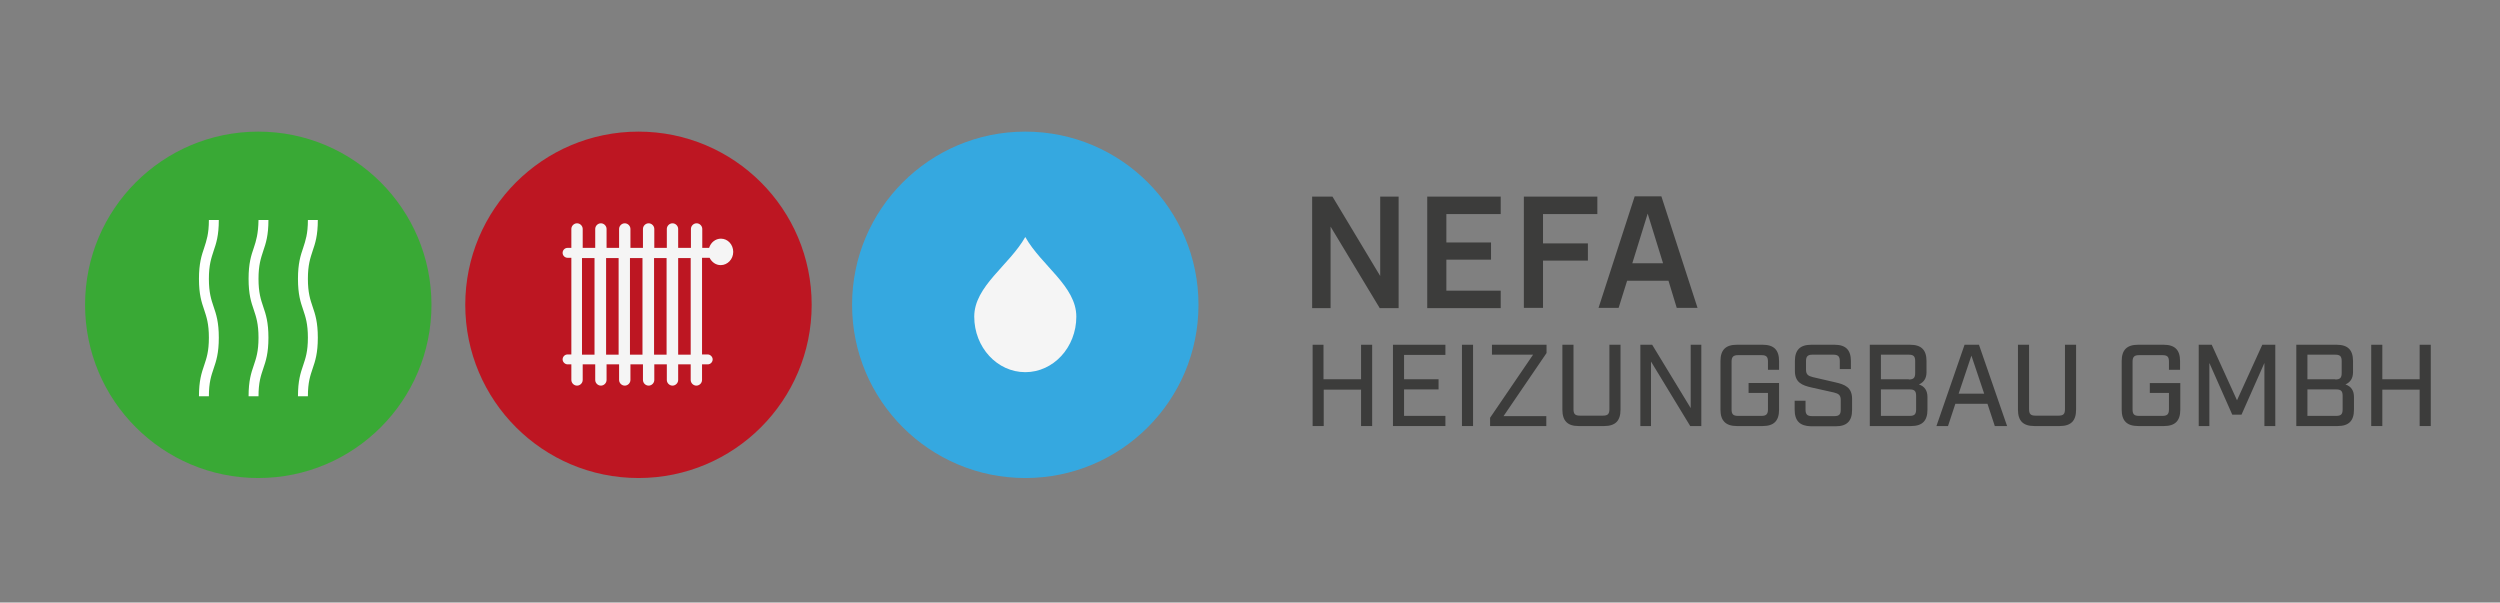 <?xml version="1.0" encoding="utf-8"?>
<!-- Generator: Adobe Illustrator 26.3.1, SVG Export Plug-In . SVG Version: 6.00 Build 0)  -->
<svg version="1.1" id="Ebene_1" xmlns="http://www.w3.org/2000/svg" xmlns:xlink="http://www.w3.org/1999/xlink" x="0px" y="0px"
	 viewBox="0 0 1058 255" style="enable-background:new 0 0 1058 255;" xml:space="preserve">
<rect x="0" y="0" width="1058" height="255" fill="#808080" stroke="none"/>
<style type="text/css">
	.st0{fill:#35A8E0;}
	.st1{fill:#39A935;}
	.st2{fill:#BD1622;}
	.st3{fill:#F5F5F5;}
	.st4{fill:#FFFFFF;}
	.st5{fill:#3C3C3B;}
</style>
<g>
	<g>
		<g>
			<circle class="st0" cx="433.9" cy="129" r="73.3"/>
			<circle class="st1" cx="109.3" cy="129" r="73.3"/>
			<circle class="st2" cx="270.2" cy="129" r="73.3"/>
			<path class="st3" d="M305.1,101c-2.3,0-4.3,1.6-5,3.9h-2.9v-8c0-1.3-1.1-2.4-2.4-2.4c-1.3,0-2.4,1.1-2.4,2.4v8H287v-8
				c0-1.3-1.1-2.4-2.4-2.4c-1.3,0-2.4,1.1-2.4,2.4v8h-5.3v-8c0-1.3-1.1-2.4-2.4-2.4c-1.3,0-2.4,1.1-2.4,2.4v8h-5.3v-8
				c0-1.3-1.1-2.4-2.4-2.4c-1.3,0-2.4,1.1-2.4,2.4v8h-5.3v-8c0-1.3-1.1-2.4-2.4-2.4c-1.3,0-2.4,1.1-2.4,2.4v8h-5.3v-8
				c0-1.3-1.1-2.4-2.4-2.4c-1.3,0-2.4,1.1-2.4,2.4v8h-1.6c-1.2,0-2.1,1-2.1,2.1c0,1.2,1,2.1,2.1,2.1h1.6v40.9h-1.6
				c-1.2,0-2.1,1-2.1,2.1s1,2.1,2.1,2.1h1.6v6.6c0,1.3,1.1,2.4,2.4,2.4c1.3,0,2.4-1.1,2.4-2.4v-6.6h5.3v6.6c0,1.3,1.1,2.4,2.4,2.4
				c1.3,0,2.4-1.1,2.4-2.4v-6.6h5.3v6.6c0,1.3,1.1,2.4,2.4,2.4c1.3,0,2.4-1.1,2.4-2.4v-6.6h5.3v6.6c0,1.3,1.1,2.4,2.4,2.4
				c1.3,0,2.4-1.1,2.4-2.4v-6.6h5.3v6.6c0,1.3,1.1,2.4,2.4,2.4c1.3,0,2.4-1.1,2.4-2.4v-6.6h5.3v6.6c0,1.3,1.1,2.4,2.4,2.4
				c1.3,0,2.4-1.1,2.4-2.4v-6.6h2.4c1.2,0,2.1-1,2.1-2.1s-1-2.1-2.1-2.1h-2.4v-40.9h3.2c0.9,1.8,2.6,3.1,4.7,3.1
				c2.9,0,5.3-2.5,5.3-5.6S308,101,305.1,101z M246.3,150.1v-40.9h5.3v40.9H246.3z M256.5,150.1v-40.9h5.3v40.9H256.5z M266.6,150.1
				v-40.9h5.3v40.9H266.6z M276.8,150.1v-40.9h5.3v40.9H276.8z M292.3,150.1H287v-40.9h5.3V150.1z"/>
			<g>
				<path class="st4" d="M107.4,104.9c-1.1,3.2-2.2,6.5-2.2,13.1s1.1,9.9,2.2,13.1c1,3,2,5.9,2,11.8c0,5.9-1,8.7-2,11.7
					c-1.1,3.2-2.2,6.5-2.2,13.1h4.2c0-5.9,1-8.7,2-11.7c1.1-3.2,2.2-6.5,2.2-13.1c0-6.6-1.1-9.9-2.2-13.1c-1-3-2-5.9-2-11.8
					c0-5.9,1-8.7,2-11.8c1.1-3.2,2.2-6.5,2.2-13.1h-4.2C109.3,99,108.4,101.9,107.4,104.9z"/>
				<path class="st4" d="M84.2,118c0,6.6,1.1,9.9,2.2,13.1c1,3,2,5.9,2,11.8c0,5.9-1,8.7-2,11.7c-1.1,3.2-2.2,6.5-2.2,13.1h4.2
					c0-5.9,1-8.7,2-11.7c1.1-3.2,2.2-6.5,2.2-13.1c0-6.6-1.1-9.9-2.2-13.1c-1-3-2-5.9-2-11.8c0-5.9,1-8.7,2-11.8
					c1.1-3.2,2.2-6.5,2.2-13.1h-4.2c0,5.9-1,8.7-2,11.8C85.3,108.1,84.2,111.5,84.2,118z"/>
				<path class="st4" d="M126.1,118c0,6.6,1.1,9.9,2.2,13.1c1,3,2,5.9,2,11.8c0,5.9-1,8.7-2,11.7c-1.1,3.2-2.2,6.5-2.2,13.1h4.2
					c0-5.9,1-8.7,2-11.7c1.1-3.2,2.2-6.5,2.2-13.1c0-6.6-1.1-9.9-2.2-13.1c-1-3-2-5.9-2-11.8c0-5.9,1-8.7,2-11.8
					c1.1-3.2,2.2-6.5,2.2-13.1h-4.2c0,5.9-1,8.7-2,11.8C127.2,108.1,126.1,111.5,126.1,118z"/>
			</g>
		</g>
		<path class="st3" d="M433.9,100.3c-6.8,12-21.6,20.8-21.6,33.7c0,13,9.7,23.5,21.6,23.5c11.9,0,21.6-10.5,21.6-23.5
			C455.5,121.1,440.7,112.4,433.9,100.3z"/>
	</g>
	<g>
		<g>
			<path class="st5" d="M555.4,83.2h8.5l20.2,33.6V83.2h7.8v47.2h-8l-20.8-34.5v34.5h-7.8V83.2z"/>
			<path class="st5" d="M604,83.2h31.1v7.4h-23v12h18.9v7.3h-18.9v13.1h23v7.4H604V83.2z"/>
			<path class="st5" d="M644.9,83.2H676v7.4h-23V103H672v7.3H653v20h-8.1V83.2z"/>
			<path class="st5" d="M706.1,118.8h-17.5l-3.6,11.5h-8.5l15.3-47.2h11.3l15.3,47.2h-8.8L706.1,118.8z M703.8,111.4l-6.5-21
				l-6.5,21H703.8z"/>
		</g>
		<g>
			<path class="st5" d="M555.4,145.9h4.7v14.6H576v-14.6h4.7v34.4H576v-15.4h-15.8v15.4h-4.7V145.9z"/>
			<path class="st5" d="M589.5,145.9h22.2v4.3h-17.5v10.3h14.6v4.3h-14.6V176h17.5v4.3h-22.2V145.9z"/>
			<path class="st5" d="M618.7,145.9h4.7v34.4h-4.7V145.9z"/>
			<path class="st5" d="M630.6,176.8l18.2-26.7h-17.4v-4.2h23.1v3.5l-18.2,26.7h18.1v4.2h-23.8V176.8z"/>
			<path class="st5" d="M661.2,173.4v-27.5h4.7v27.3c0,2,0.7,2.7,2.7,2.7h9.8c2,0,2.7-0.7,2.7-2.7v-27.3h4.7v27.5
				c0,4.7-2.2,6.9-6.9,6.9H668C663.4,180.3,661.2,178.1,661.2,173.4z"/>
			<path class="st5" d="M694.1,145.9h5.1l16.3,26.8v-26.8h4.5v34.4h-4.7L698.7,153v27.3h-4.5V145.9z"/>
			<path class="st5" d="M728.1,173.4v-20.6c0-4.7,2.2-6.9,6.9-6.9H746c4.7,0,6.9,2.2,6.9,6.9v3.7h-4.7v-3.5c0-2-0.7-2.7-2.7-2.7h-10
				c-1.9,0-2.7,0.7-2.7,2.7v20.3c0,2,0.7,2.7,2.7,2.7h10c1.9,0,2.7-0.7,2.7-2.7v-7H740v-4.2h12.9v11.3c0,4.7-2.2,6.9-6.9,6.9H735
				C730.4,180.3,728.1,178.1,728.1,173.4z"/>
			<path class="st5" d="M759.5,173.4v-3.8h4.6v3.8c0,1.9,0.7,2.7,2.7,2.7h9.5c2,0,2.7-0.7,2.7-2.7v-4.1c0-2.1-0.9-2.7-2.9-3.2
				l-9.4-2.1c-4-0.9-7.1-2.1-7.1-7v-4.2c0-4.7,2.2-6.9,6.9-6.9h9.9c4.7,0,6.9,2.2,6.9,6.9v3.4h-4.7v-3.4c0-1.9-0.7-2.7-2.7-2.7H767
				c-1.9,0-2.7,0.7-2.7,2.7v3.6c0,2.1,0.9,2.7,2.9,3.2l9.5,2.2c4,0.9,7.1,2.1,7.1,7v4.7c0,4.7-2.2,6.9-6.9,6.9h-10.5
				C761.7,180.3,759.5,178.1,759.5,173.4z"/>
			<path class="st5" d="M791.3,145.9h17.1c4.7,0,6.9,2.2,6.9,6.9v4.7c0,2.7-1.2,4.3-3.2,5.2c2.4,0.8,3.6,2.6,3.6,5.3v5.4
				c0,4.7-2.2,6.9-6.9,6.9h-17.5V145.9z M807.8,160.6c2,0,2.7-0.7,2.7-2.7v-5.1c0-2-0.7-2.7-2.7-2.7H796v10.4H807.8z M808.2,176
				c2,0,2.7-0.7,2.7-2.7v-5.8c0-2-0.7-2.7-2.7-2.7H796V176H808.2z"/>
			<path class="st5" d="M841.1,170.9h-13.6l-3.1,9.4h-4.9l11.9-34.4h6.1l11.9,34.4h-5.2L841.1,170.9z M839.7,166.6l-5.4-16.1
				l-5.4,16.1H839.7z"/>
			<path class="st5" d="M854,173.4v-27.5h4.7v27.3c0,2,0.7,2.7,2.7,2.7h9.8c2,0,2.7-0.7,2.7-2.7v-27.3h4.7v27.5
				c0,4.7-2.2,6.9-6.9,6.9h-10.8C856.2,180.3,854,178.1,854,173.4z"/>
			<path class="st5" d="M897.9,173.4v-20.6c0-4.7,2.2-6.9,6.9-6.9h10.9c4.7,0,6.9,2.2,6.9,6.9v3.7h-4.7v-3.5c0-2-0.7-2.7-2.7-2.7
				h-10c-1.9,0-2.7,0.7-2.7,2.7v20.3c0,2,0.7,2.7,2.7,2.7h10c1.9,0,2.7-0.7,2.7-2.7v-7h-8.1v-4.2h12.9v11.3c0,4.7-2.2,6.9-6.9,6.9
				h-10.9C900.1,180.3,897.9,178.1,897.9,173.4z"/>
			<path class="st5" d="M930.5,145.9h5.5l10.7,23.5l10.7-23.5h5.5v34.4h-4.6v-26.7l-9.7,21.9h-3.9l-9.7-21.9v26.7h-4.5V145.9z"/>
			<path class="st5" d="M971.8,145.9h17.1c4.7,0,6.9,2.2,6.9,6.9v4.7c0,2.7-1.2,4.3-3.2,5.2c2.4,0.8,3.6,2.6,3.6,5.3v5.4
				c0,4.7-2.2,6.9-6.9,6.9h-17.5V145.9z M988.3,160.6c2,0,2.7-0.7,2.7-2.7v-5.1c0-2-0.7-2.7-2.7-2.7h-11.8v10.4H988.3z M988.7,176
				c2,0,2.7-0.7,2.7-2.7v-5.8c0-2-0.7-2.7-2.7-2.7h-12.2V176H988.7z"/>
			<path class="st5" d="M1003.5,145.9h4.7v14.6h15.8v-14.6h4.7v34.4h-4.7v-15.4h-15.8v15.4h-4.7V145.9z"/>
		</g>
	</g>
</g>
</svg>
